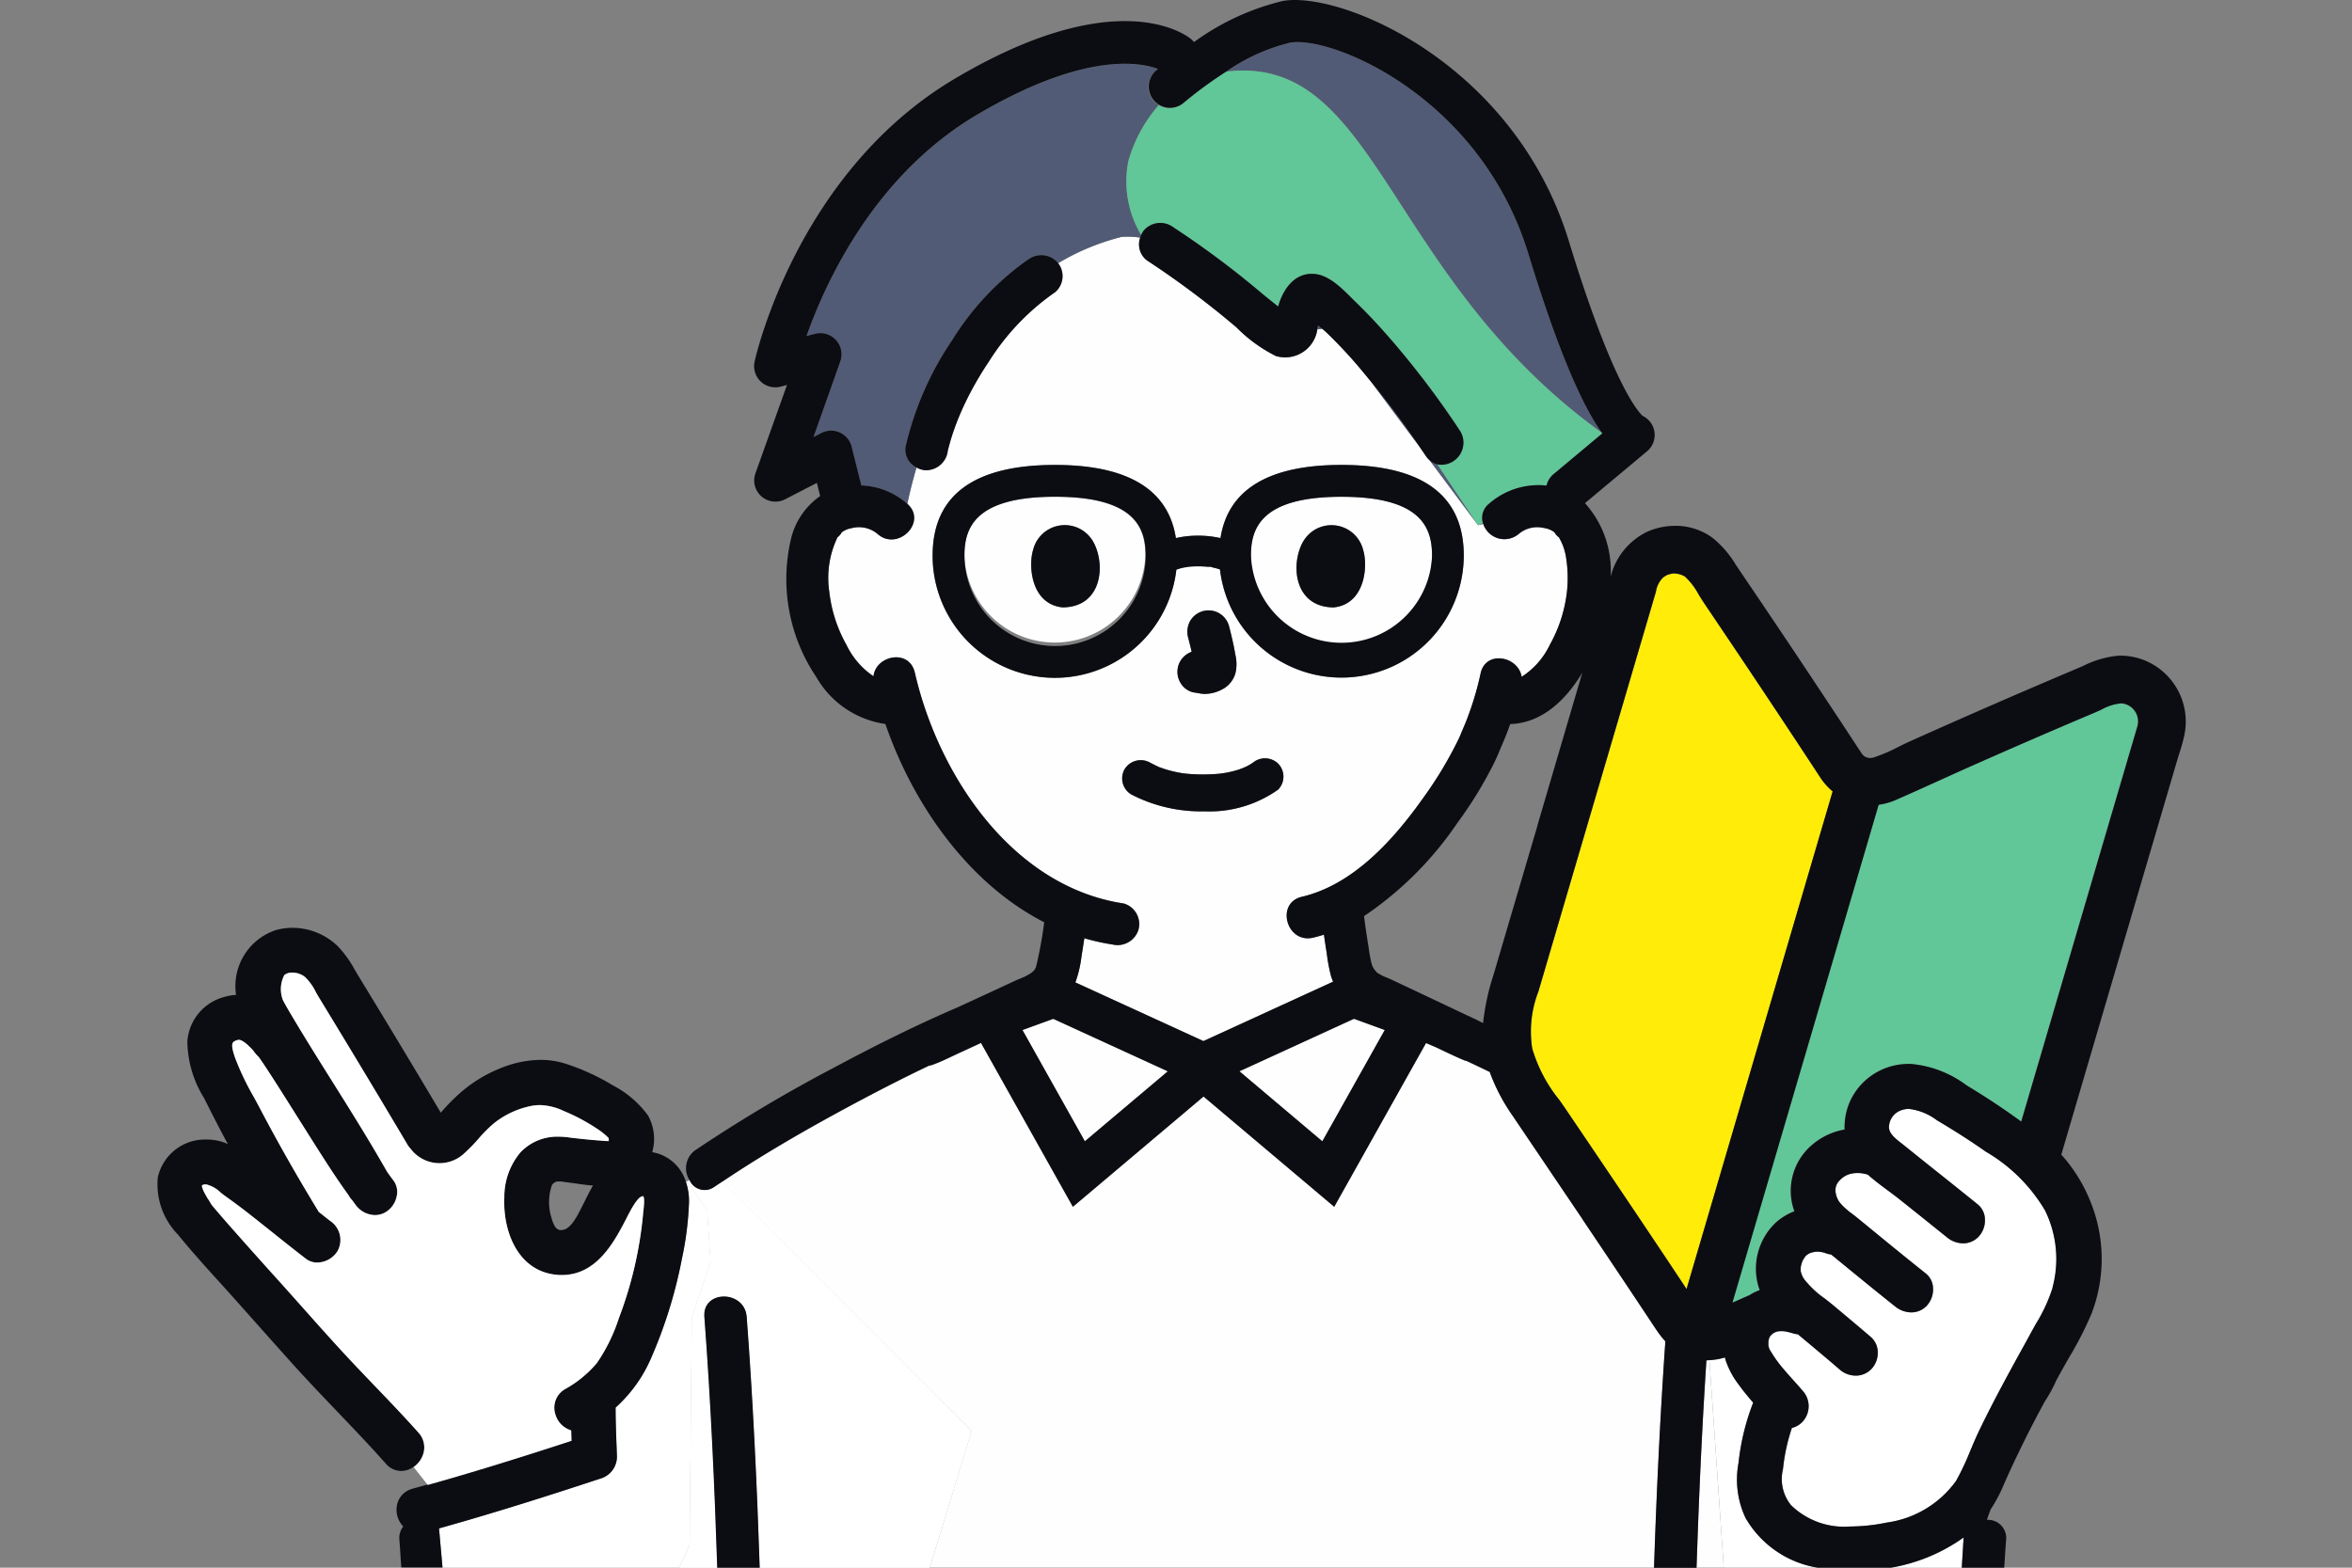 <?xml version="1.0" encoding="UTF-8"?>
<svg xmlns="http://www.w3.org/2000/svg" xmlns:xlink="http://www.w3.org/1999/xlink" width="135" height="90" viewBox="0 0 135 90">
  <rect x="0" y="0" width="135" height="90" fill="#808080" stroke="none"/>
  <defs>
    <clipPath id="clip-path">
      <rect id="長方形_3419" data-name="長方形 3419" width="116.449" height="90" fill="none"></rect>
    </clipPath>
    <clipPath id="clip-path-3">
      <rect id="長方形_3410" data-name="長方形 3410" width="42.424" height="46.184" fill="none"></rect>
    </clipPath>
    <clipPath id="clip-path-4">
      <rect id="長方形_3411" data-name="長方形 3411" width="8.342" height="7.032" fill="none"></rect>
    </clipPath>
    <clipPath id="clip-path-5">
      <rect id="長方形_3412" data-name="長方形 3412" width="10.392" height="8.567" fill="none"></rect>
    </clipPath>
    <clipPath id="clip-path-6">
      <rect id="長方形_3413" data-name="長方形 3413" width="10.393" height="8.567" fill="none"></rect>
    </clipPath>
    <clipPath id="clip-path-7">
      <rect id="長方形_3414" data-name="長方形 3414" width="8.343" height="7.032" fill="none"></rect>
    </clipPath>
    <clipPath id="clip-path-8">
      <rect id="長方形_3415" data-name="長方形 3415" width="1.564" height="11.921" fill="none"></rect>
    </clipPath>
    <clipPath id="clip-path-9">
      <rect id="長方形_3416" data-name="長方形 3416" width="54.134" height="30.126" fill="none"></rect>
    </clipPath>
    <clipPath id="clip-path-10">
      <rect id="長方形_3417" data-name="長方形 3417" width="16.772" height="22.251" fill="none"></rect>
    </clipPath>
  </defs>
  <g id="グループ_6771" data-name="グループ 6771" transform="translate(-440 -2513)">
    <rect id="長方形_3396" data-name="長方形 3396" width="135" height="90" transform="translate(440 2513)" fill="#fff" opacity="0"></rect>
    <g id="グループ_6830" data-name="グループ 6830" transform="translate(449 2513)">
      <g id="グループ_6829" data-name="グループ 6829" clip-path="url(#clip-path)">
        <g id="グループ_6828" data-name="グループ 6828">
          <g id="グループ_6827" data-name="グループ 6827" clip-path="url(#clip-path)">
            <path id="パス_11234" data-name="パス 11234" d="M56.515,182.528a26.962,26.962,0,0,1-1.82,5.839,8.142,8.142,0,0,1-1.323,2.061,8.6,8.6,0,0,1-.67.68c0,.762.03,1.535.058,2.285l.019.53a1.311,1.311,0,0,1-.931,1.255c-2.565.846-5.886,1.917-9.281,2.866l.2,2.255H56.358l.6-1.309.127-13.021,1.078-3.234-.191-2.916-1.119-1.691.1-.079,0,0-.215.1a3.43,3.43,0,0,1,.179,1.185,18.451,18.451,0,0,1-.4,3.2" transform="translate(-26.371 -110.3)" fill="#fff"></path>
            <g id="グループ_6805" data-name="グループ 6805" transform="translate(38.561 13.585)" opacity="0.99">
              <g id="グループ_6804" data-name="グループ 6804">
                <g id="グループ_6803" data-name="グループ 6803" clip-path="url(#clip-path-3)">
                  <path id="パス_11235" data-name="パス 11235" d="M119.124,75.486a1.256,1.256,0,0,1-1.5.85,12.356,12.356,0,0,1-1.606-.357c-.057.374-.116.747-.174,1.121a6.533,6.533,0,0,1-.341,1.415l7.358,3.373,7.44-3.41c-.043-.106-.085-.212-.118-.32a9.966,9.966,0,0,1-.249-1.339c-.057-.346-.109-.693-.159-1.04-.2.064-.412.122-.622.172-1.525.358-2.17-1.988-.646-2.346,2.989-.7,5.315-3.333,7.015-5.742a22.652,22.652,0,0,0,1.952-3.25c.039-.08.075-.162.113-.243l.007-.014.016-.04c.139-.345.239-.552.357-.861a17.7,17.7,0,0,0,.8-2.665c.285-1.369,2.176-1,2.357.185a4.443,4.443,0,0,0,1.616-1.835,8.084,8.084,0,0,0,.986-3.068,7.313,7.313,0,0,0-.048-1.913,3.226,3.226,0,0,0-.479-1.294c.188.3-.311-.273-.145-.15a1.314,1.314,0,0,0-.671-.287,1.639,1.639,0,0,0-1.418.338h0a1.277,1.277,0,0,1-2.046-.572l-.3.074-2.777-3.724a1.254,1.254,0,0,1-.214-.246h0c-.108-.163-.221-.323-.33-.485l-2.829-3.794c-.2-.244-.4-.49-.6-.729a27.254,27.254,0,0,0-1.947-2.084c-.076-.072-.159-.142-.245-.212l-.278.032a1.866,1.866,0,0,1-2.372,1.535,8.511,8.511,0,0,1-2.267-1.645,51.944,51.944,0,0,0-5.142-3.848,1.151,1.151,0,0,1-.387-1.306,4.639,4.639,0,0,0-1.068-.046,13.513,13.513,0,0,0-3.639,1.507,1.216,1.216,0,0,1-.17,1.66h0a13.709,13.709,0,0,0-3.816,4,18.884,18.884,0,0,0-1.429,2.522c-.209.452-.4.913-.564,1.383-.075.213-.145.429-.209.646-.037.127-.07.255-.105.381-.015.055-.022.079-.025.089s-.006.034-.02.1a1.255,1.255,0,0,1-1.32,1.1,1.185,1.185,0,0,1-.475-.158c-.248.844-.419,1.565-.529,2.089l0,0h0c1.172,1.045-.556,2.76-1.721,1.72a1.656,1.656,0,0,0-1.5-.32,1.253,1.253,0,0,0-.591.269c.145-.107-.21.306-.186.226a5.371,5.371,0,0,0-.486,3.13,8.056,8.056,0,0,0,.986,3.068,4.549,4.549,0,0,0,1.554,1.806c.13-1.2,2.055-1.591,2.368-.218,1.345,5.9,5.6,12.3,11.987,13.262a1.225,1.225,0,0,1,.85,1.5M107.31,54.01c0-3.448,2.362-5.2,7.021-5.2,4.185,0,6.511,1.416,6.941,4.2a5.531,5.531,0,0,1,1.231-.14,5.839,5.839,0,0,1,1.33.139c.431-2.786,2.756-4.2,6.942-4.2,4.66,0,7.021,1.748,7.021,5.2a7.02,7.02,0,0,1-13.993.8c-.032-.011-.064-.022-.1-.032q-.134-.04-.27-.07c-.057-.013-.23-.076-.283-.053l.076.01-.1-.011c-.057-.006-.115-.011-.172-.014-.125-.008-.251-.013-.377-.014-.141,0-.281,0-.421.012-.058,0-.116.009-.174.014l-.01,0c-.043.016-.07.018-.066.014-.079.017-.166.025-.237.041-.092.022-.183.046-.274.075-.033.011-.067.024-.1.037v0l.006,0-.006,0a7.019,7.019,0,0,1-13.991-.815M121.973,58.7v0a1.28,1.28,0,0,1,.123-.937,1.232,1.232,0,0,1,.727-.559,1.217,1.217,0,0,1,1.5.85c.145.55.274,1.105.369,1.666a2.311,2.311,0,0,1,.009,1.017,1.5,1.5,0,0,1-.809.978,2.122,2.122,0,0,1-.988.24c-.22-.01-.43-.064-.645-.093a1.163,1.163,0,0,1-.727-.559,1.216,1.216,0,0,1,.436-1.664.933.933,0,0,1,.215-.1c-.064-.28-.134-.559-.207-.835m-3.642,7.572a1.085,1.085,0,0,1,1.452-.381q.236.125.477.239a.274.274,0,0,1,.033.018l.067.022c.129.044.258.092.39.131a6.974,6.974,0,0,0,.886.2l.2.027q.147.014.293.024c.213.014.426.022.64.023.238,0,.477,0,.715-.02.1-.006.2-.015.3-.024l.143-.017a6.214,6.214,0,0,0,.966-.222c.09-.029.178-.063.267-.1-.087.03.137-.061.2-.092.089-.046.176-.1.26-.151s.338-.248.018,0a1.089,1.089,0,0,1,1.5,0,1.067,1.067,0,0,1,0,1.5,6.82,6.82,0,0,1-4.227,1.244,8.71,8.71,0,0,1-4.2-.971h0a1.073,1.073,0,0,1-.381-1.452" transform="translate(-101.342 -35.703)" fill="#fff"></path>
                </g>
              </g>
            </g>
            <g id="グループ_6808" data-name="グループ 6808" transform="translate(62.14 58.49)" opacity="0.99">
              <g id="グループ_6807" data-name="グループ 6807">
                <g id="グループ_6806" data-name="グループ 6806" clip-path="url(#clip-path-4)">
                  <path id="パス_11236" data-name="パス 11236" d="M163.311,156.732l4.761,4.019,3.582-6.389-1.768-.644Z" transform="translate(-163.311 -153.718)" fill="#fff"></path>
                </g>
              </g>
            </g>
            <g id="グループ_6811" data-name="グループ 6811" transform="translate(46.353 28.521)" opacity="0.99">
              <g id="グループ_6810" data-name="グループ 6810">
                <g id="グループ_6809" data-name="グループ 6809" clip-path="url(#clip-path-5)">
                  <path id="パス_11237" data-name="パス 11237" d="M127.018,74.956c-4.606,0-5.2,1.8-5.2,3.372a5.2,5.2,0,0,0,10.392,0c0-1.57-.591-3.372-5.2-3.372m.44,6.35c-1.789-.185-1.979-2.358-1.688-3.3h0a1.873,1.873,0,0,1,3.383-.575c.8,1.235.67,3.862-1.695,3.877" transform="translate(-121.822 -74.956)" fill="#fff"></path>
                </g>
              </g>
            </g>
            <g id="グループ_6814" data-name="グループ 6814" transform="translate(62.797 28.521)" opacity="0.99">
              <g id="グループ_6813" data-name="グループ 6813">
                <g id="グループ_6812" data-name="グループ 6812" clip-path="url(#clip-path-6)">
                  <path id="パス_11238" data-name="パス 11238" d="M170.235,83.525a5.2,5.2,0,0,0,5.2-5.2c0-1.57-.591-3.371-5.2-3.371s-5.2,1.8-5.2,3.371a5.2,5.2,0,0,0,5.2,5.2M168.1,77.431a1.873,1.873,0,0,1,3.383.574h0c.291.945.1,3.118-1.688,3.3-2.366-.014-2.492-2.641-1.7-3.877" transform="translate(-165.039 -74.957)" fill="#fff"></path>
                </g>
              </g>
            </g>
            <g id="グループ_6817" data-name="グループ 6817" transform="translate(49.684 58.49)" opacity="0.99">
              <g id="グループ_6816" data-name="グループ 6816">
                <g id="グループ_6815" data-name="グループ 6815" clip-path="url(#clip-path-7)">
                  <path id="パス_11239" data-name="パス 11239" d="M138.919,156.732l-6.575-3.014-1.768.644,3.582,6.389Z" transform="translate(-130.576 -153.718)" fill="#fff"></path>
                </g>
              </g>
            </g>
            <g id="グループ_6820" data-name="グループ 6820" transform="translate(88.377 78.079)" opacity="0.99">
              <g id="グループ_6819" data-name="グループ 6819">
                <g id="グループ_6818" data-name="グループ 6818" clip-path="url(#clip-path-8)">
                  <path id="パス_11240" data-name="パス 11240" d="M233.019,205.2c-.056,0-.112.014-.168.014h-.018c-.26,3.966-.436,7.936-.567,11.908h1.563l-.82-11.846Z" transform="translate(-232.266 -205.202)" fill="#fff"></path>
                </g>
              </g>
            </g>
            <g id="グループ_6823" data-name="グループ 6823" transform="translate(32.452 59.874)" opacity="0.99">
              <g id="グループ_6822" data-name="グループ 6822">
                <g id="グループ_6821" data-name="グループ 6821" clip-path="url(#clip-path-9)">
                  <path id="パス_11241" data-name="パス 11241" d="M138.906,173.823c-1.507-2.281-3.032-4.552-4.193-6.276l-.045-.067v-.006l-4.018-5.944a10.757,10.757,0,0,1-1.306-2.5q-.668-.326-1.341-.639a.78.78,0,0,1-.121-.031c-.554-.232-1.094-.5-1.637-.754q-.28-.12-.56-.237l-5.268,9.4-7.5-6.33-7.5,6.33-5.274-9.408c-.4.187-.807.374-1.213.56-.526.241-1.056.516-1.6.708h0a.966.966,0,0,1-.164.035c-1.522.725-3.027,1.5-4.517,2.3-2.5,1.345-4.98,2.769-7.362,4.367L99.6,179.631l-2.4,7.851h41.582c.143-4.335.347-8.668.65-13a5.241,5.241,0,0,1-.516-.664" transform="translate(-85.288 -157.357)" fill="#fff"></path>
                </g>
              </g>
            </g>
            <path id="パス_11242" data-name="パス 11242" d="M81.275,178.146c-.15.1-.3.195-.451.3a.945.945,0,0,1-1.422-.389l-.1.079,1.119,1.691.191,2.917-1.078,3.234L79.411,199l-.6,1.309h2.182c-.158-4.806-.379-9.609-.739-14.4h0c-.118-1.565,2.316-1.552,2.433,0,.36,4.8.588,9.6.746,14.4h9.746l2.405-7.851Z" transform="translate(-48.823 -110.305)" fill="#fff"></path>
            <g id="グループ_6826" data-name="グループ 6826" transform="translate(29.987 67.749)" opacity="0.99">
              <g id="グループ_6825" data-name="グループ 6825">
                <g id="グループ_6824" data-name="グループ 6824" clip-path="url(#clip-path-10)">
                  <path id="パス_11243" data-name="パス 11243" d="M81.275,178.146c-.15.1-.3.195-.451.3a.945.945,0,0,1-1.422-.389l-.1.079,1.119,1.691.191,2.917-1.078,3.234L79.411,199l-.6,1.309h2.182c-.158-4.806-.379-9.609-.739-14.4h0c-.118-1.565,2.316-1.552,2.433,0,.36,4.8.588,9.6.746,14.4h9.746l2.405-7.851Z" transform="translate(-78.81 -178.054)" fill="#fff"></path>
                </g>
              </g>
            </g>
            <path id="パス_11244" data-name="パス 11244" d="M182.886,28.784c-1.248-1.743-2.659-5.176-4.213-10.268C175.928,9.528,167.432,5.983,165,6.389a10.973,10.973,0,0,0-3.671,1.662C170,7,170.417,19.811,182.886,28.784" transform="translate(-99.943 -3.939)" fill="#525b75"></path>
            <path id="パス_11245" data-name="パス 11245" d="M185.967,61.354q-1.325-1.961-2.829-3.794Z" transform="translate(-113.454 -35.658)" fill="#525b75"></path>
            <path id="パス_11246" data-name="パス 11246" d="M175.073,49.263c0,.023-.01.045-.014.067l.279-.032c-.078-.064-.159-.127-.239-.19-.009.052-.018.109-.025.155" transform="translate(-108.449 -30.422)" fill="#525b75"></path>
            <path id="パス_11247" data-name="パス 11247" d="M199.609,78.972c-.005-.015-.012-.029-.016-.044l-.287.117Z" transform="translate(-123.47 -48.896)" fill="#525b75"></path>
            <path id="パス_11248" data-name="パス 11248" d="M192.007,69.451l2.777,3.724-2.327-3.485a1,1,0,0,1-.45-.238" transform="translate(-118.949 -43.025)" fill="#525b75"></path>
            <path id="パス_11249" data-name="パス 11249" d="M103.695,31.635a18.139,18.139,0,0,1,2.693-6.167,15.8,15.8,0,0,1,4.315-4.589,1.256,1.256,0,0,1,1.716.132c.014.017.025.038.038.056A13.518,13.518,0,0,1,116.1,19.56a4.618,4.618,0,0,1,1.068.045,1.342,1.342,0,0,1,.058-.15,5.983,5.983,0,0,1-.739-4.238A8.312,8.312,0,0,1,118.228,12a1.2,1.2,0,0,1-.172-1.962l.136-.114c-1.014-.38-4.227-1.012-10.4,2.635-5.868,3.467-8.67,9.56-9.777,12.7l.485-.127a1.217,1.217,0,0,1,1.454,1.586l-1.547,4.336.452-.233a1.217,1.217,0,0,1,1.739.786l.556,2.225a4.2,4.2,0,0,1,2.642,1.06c.109-.524.28-1.245.529-2.089a1.143,1.143,0,0,1-.629-1.162" transform="translate(-60.72 -5.962)" fill="#525b75"></path>
            <path id="パス_11250" data-name="パス 11250" d="M147.037,20.089a1.1,1.1,0,0,1,.148-.256,1.249,1.249,0,0,1,1.711-.181,52,52,0,0,1,5.141,3.848l.862.694c.281-1,.965-2,2.139-1.867.9.1,1.7,1.011,2.315,1.61.781.757,1.52,1.562,2.226,2.389a50.719,50.719,0,0,1,3.763,5.008,1.271,1.271,0,0,1-1.3,1.926l2.327,3.485.287-.117A1.027,1.027,0,0,1,167,35.522a4.316,4.316,0,0,1,3.308-1.048,1.2,1.2,0,0,1,.4-.654l2.8-2.34-.027-.04c-12.469-8.973-12.888-21.788-21.558-20.733a23.84,23.84,0,0,0-2.463,1.807,1.215,1.215,0,0,1-1.415.117A8.306,8.306,0,0,0,146.3,15.85a5.984,5.984,0,0,0,.739,4.238" transform="translate(-90.537 -6.595)" fill="#61c698"></path>
            <path id="パス_11251" data-name="パス 11251" d="M154.008,95.3a1.229,1.229,0,0,0,.123.938,1.163,1.163,0,0,0,.727.559c.216.029.425.083.646.093a2.12,2.12,0,0,0,.988-.24,1.5,1.5,0,0,0,.809-.978,2.311,2.311,0,0,0-.009-1.017c-.095-.561-.224-1.116-.368-1.666a1.218,1.218,0,0,0-1.5-.85,1.234,1.234,0,0,0-.727.559,1.281,1.281,0,0,0-.123.938h0c.072.277.143.556.207.836a.928.928,0,0,0-.216.1,1.237,1.237,0,0,0-.559.727" transform="translate(-95.383 -57.052)" fill="#0c0d12"></path>
            <path id="パス_11252" data-name="パス 11252" d="M132.018,80.656h0c-.291.945-.1,3.118,1.688,3.3,2.366-.014,2.491-2.641,1.695-3.876a1.872,1.872,0,0,0-3.383.574" transform="translate(-81.717 -49.087)" fill="#0c0d12"></path>
            <path id="パス_11253" data-name="パス 11253" d="M174.063,83.958c1.79-.185,1.979-2.358,1.688-3.3h0a1.873,1.873,0,0,0-3.383-.575c-.8,1.235-.67,3.862,1.7,3.877" transform="translate(-106.509 -49.087)" fill="#0c0d12"></path>
            <path id="パス_11254" data-name="パス 11254" d="M119.919,38.756a15.815,15.815,0,0,0-4.315,4.59,18.141,18.141,0,0,0-2.693,6.167,1.142,1.142,0,0,0,.629,1.162,1.184,1.184,0,0,0,.474.159,1.256,1.256,0,0,0,1.321-1.1c.014-.069.019-.094.02-.1s.01-.034.025-.089c.035-.127.068-.255.105-.382.063-.217.133-.433.208-.646.164-.47.355-.931.564-1.383a18.884,18.884,0,0,1,1.429-2.522,13.715,13.715,0,0,1,3.816-4h0a1.216,1.216,0,0,0,.17-1.66c-.013-.018-.024-.039-.038-.056a1.255,1.255,0,0,0-1.716-.132" transform="translate(-69.938 -23.839)" fill="#0c0d12"></path>
            <path id="パス_11255" data-name="パス 11255" d="M166.606,45.584a50.718,50.718,0,0,0-3.763-5.008c-.706-.827-1.445-1.632-2.226-2.389-.618-.6-1.415-1.508-2.314-1.609-1.174-.133-1.858.862-2.139,1.866q-.432-.346-.862-.694a52.1,52.1,0,0,0-5.141-3.848,1.249,1.249,0,0,0-1.711.181,1.1,1.1,0,0,0-.147.255,1.273,1.273,0,0,0-.058.15,1.151,1.151,0,0,0,.387,1.306,52.043,52.043,0,0,1,5.141,3.848,8.515,8.515,0,0,0,2.267,1.645,1.866,1.866,0,0,0,2.372-1.535c0-.022.011-.044.014-.067.007-.046.016-.1.025-.155.081.064.161.127.239.19s.169.14.245.212a27.323,27.323,0,0,1,1.947,2.084c.2.24.4.486.6.729q1.5,1.829,2.829,3.794c.11.162.223.322.331.485h0a1.267,1.267,0,0,0,.214.246,1,1,0,0,0,.45.238,1.271,1.271,0,0,0,1.3-1.926" transform="translate(-91.802 -20.846)" fill="#0c0d12"></path>
            <path id="パス_11256" data-name="パス 11256" d="M16.2,174.467c3.394-.949,6.715-2.02,9.281-2.866a1.309,1.309,0,0,0,.931-1.255l-.019-.53c-.028-.75-.057-1.523-.058-2.285a8.54,8.54,0,0,0,.67-.68,8.14,8.14,0,0,0,1.323-2.061,26.941,26.941,0,0,0,1.82-5.839,18.376,18.376,0,0,0,.4-3.2,3.424,3.424,0,0,0-.179-1.185A2.467,2.467,0,0,0,28.918,153a2.566,2.566,0,0,0-.482-.132,2.761,2.761,0,0,0-.238-2.1,5.775,5.775,0,0,0-2-1.724,12.812,12.812,0,0,0-2.765-1.264,4.678,4.678,0,0,0-1.4-.211,6.167,6.167,0,0,0-2.008.365,8.037,8.037,0,0,0-2.741,1.647A11.783,11.783,0,0,0,16.3,150.6c-1.121-1.89-2.317-3.883-3.648-6.077q-.538-.886-1.078-1.772c-.067-.109-.133-.221-.2-.333a6.305,6.305,0,0,0-.99-1.378A3.75,3.75,0,0,0,7.8,139.987a3.616,3.616,0,0,0-.961.13,3.385,3.385,0,0,0-2.29,3.721,2.945,2.945,0,0,0-.658.115,2.844,2.844,0,0,0-2.138,2.565,6.3,6.3,0,0,0,.962,3.247l.158.314c.377.754.78,1.532,1.205,2.325a2.742,2.742,0,0,0-.5-.178,3.077,3.077,0,0,0-.714-.084,2.778,2.778,0,0,0-2.807,2.178,4.133,4.133,0,0,0,1.166,3.288c.739.912,1.538,1.8,2.312,2.651q.37.408.736.816.734.82,1.463,1.643,1.042,1.171,2.088,2.337c.823.912,1.684,1.813,2.517,2.685.932.976,1.9,1.986,2.806,3.009a1.158,1.158,0,0,0,.883.419,1.185,1.185,0,0,0,.391-.068,1.311,1.311,0,0,0,.311-.161,1.438,1.438,0,0,0,.571-.808,1.257,1.257,0,0,0-.3-1.18c-.812-.913-1.669-1.807-2.5-2.672-.55-.573-1.1-1.147-1.64-1.729-.875-.943-1.744-1.921-2.585-2.867q-.548-.616-1.1-1.232l-.6-.664c-.9-1-1.793-2-2.677-3.009q-.26-.3-.516-.6s-.163-.192-.228-.271c-.025-.032-.064-.1-.08-.123l-.125-.21H2.948c-.27-.442-.388-.717-.355-.814a.452.452,0,0,1,.224-.05,1.758,1.758,0,0,1,.838.467c.094.075.185.146.27.207.5.354.973.71,1.418,1.059s.884.7,1.324,1.052c.626.5,1.252,1,1.888,1.489a1.057,1.057,0,0,0,.651.214,1.4,1.4,0,0,0,1.159-.651,1.316,1.316,0,0,0-.424-1.744c-.162-.124-.322-.252-.482-.379l-.165-.131c-1.2-1.968-2.337-3.962-3.369-5.927-.118-.225-.241-.451-.365-.678a15.405,15.405,0,0,1-1.072-2.249c-.272-.784-.167-.895.025-.975a.551.551,0,0,1,.192-.053.437.437,0,0,1,.2.068,1.577,1.577,0,0,1,.326.246c.089.083.176.169.258.256.016.018.04.051.069.088a1.978,1.978,0,0,0,.284.323l.113.161c.144.207.283.419.421.63.532.815,1.05,1.639,1.568,2.463.261.415.986,1.561.986,1.561.654,1.033,1.331,2.1,2.061,3.111l.025.043a1.327,1.327,0,0,0,.2.266l.062.086c.039.054.078.109.119.162a1.422,1.422,0,0,0,1.116.6,1.232,1.232,0,0,0,.628-.175,1.387,1.387,0,0,0,.626-.912,1.1,1.1,0,0,0-.188-.9c-.091-.119-.179-.242-.268-.363l-.091-.126c-1-1.762-2.089-3.5-3.145-5.185-.75-1.2-1.526-2.433-2.26-3.664-.143-.24-.285-.48-.422-.724l-.065-.117c-.027-.05-.054-.1-.083-.149-.007-.022-.043-.121-.048-.135a1.745,1.745,0,0,1,.118-1.329.689.689,0,0,1,.462-.143,1.176,1.176,0,0,1,.718.246,3.007,3.007,0,0,1,.623.863c.063.112.126.223.189.327q.518.848,1.033,1.7c1.458,2.4,2.778,4.605,4.036,6.729a1.365,1.365,0,0,0,.183.242,2.073,2.073,0,0,0,3.087.267,9.73,9.73,0,0,0,.82-.841,7.5,7.5,0,0,1,.918-.913,5.007,5.007,0,0,1,2-.943,2.7,2.7,0,0,1,.6-.072,3.353,3.353,0,0,1,1.358.334,11.181,11.181,0,0,1,1.946,1.038,3.949,3.949,0,0,1,.642.519,1.251,1.251,0,0,0,.011.125c0,.02-.008.036-.012.049h-.029c-.1,0-.211-.01-.311-.019l-.14-.011c-.347-.024-.694-.057-1.041-.093-.166-.017-.333-.036-.5-.055l-.162-.019-.113-.016a4.041,4.041,0,0,0-.558-.04,2.907,2.907,0,0,0-2.208.9,3.965,3.965,0,0,0-.925,2.571c-.094,2,.8,4.243,2.98,4.457q.165.016.322.016c2.038,0,3.039-1.952,3.772-3.379.153-.3.559-1.089.837-1.138a.369.369,0,0,0,.063-.014c.09.109.032.637.013.81-.008.075-.016.144-.021.2a22.672,22.672,0,0,1-1.392,5.995,9.921,9.921,0,0,1-1.263,2.574,6.458,6.458,0,0,1-1.822,1.494,1.228,1.228,0,0,0-.567,1.425,1.352,1.352,0,0,0,.9.945q.008.3.018.591c-2.306.754-5.23,1.687-8.256,2.534-.282.079-.563.158-.846.235a.473.473,0,0,0-.071.026,1.2,1.2,0,0,0-.817.886,1.4,1.4,0,0,0,.353,1.259,1.052,1.052,0,0,0-.22.769h0c.04.527.071,1.054.107,1.581H16.4ZM24.6,155.609l-.232.458c-.252.5-.6,1.186-1.058,1.263a.683.683,0,0,1-.111.01c-.185,0-.38-.088-.552-.724a2.984,2.984,0,0,1,.036-1.866.536.536,0,0,1,.237-.185.46.46,0,0,1,.138-.016c.036,0,.073,0,.126,0,.076.008.151.019.226.03l.172.023c.133.017.27.036.412.056.327.046.681.1,1.042.125-.157.272-.3.549-.435.822" transform="translate(0 -86.722)" fill="#0c0d12"></path>
            <path id="パス_11257" data-name="パス 11257" d="M82.591,196.772h0c.36,4.8.581,9.6.739,14.405h2.439c-.158-4.806-.386-9.609-.746-14.4-.117-1.552-2.551-1.565-2.433,0" transform="translate(-51.163 -121.177)" fill="#0c0d12"></path>
            <path id="パス_11258" data-name="パス 11258" d="M131.017,76.172l.006,0-.006,0v0c.033-.013.066-.025.1-.037.09-.029.181-.053.274-.075.071-.016.158-.024.237-.041,0,0,.024,0,.066-.014l.01,0c.058-.006.116-.011.174-.014.14-.009.28-.013.421-.012.126,0,.251.005.377.014.057,0,.115.008.172.014l.1.011L132.87,76c.053-.024.226.04.283.053q.136.03.27.07l.1.032a7.02,7.02,0,0,0,13.993-.8c0-3.448-2.362-5.2-7.021-5.2-4.185,0-6.511,1.416-6.942,4.2a5.838,5.838,0,0,0-1.33-.139,5.532,5.532,0,0,0-1.231.14c-.431-2.787-2.756-4.2-6.941-4.2-4.66,0-7.021,1.748-7.021,5.2a7.019,7.019,0,0,0,13.991.815m9.474-4.187c4.606,0,5.2,1.8,5.2,3.372a5.2,5.2,0,0,1-10.393,0c0-1.57.59-3.372,5.2-3.372m-16.444,8.568a5.2,5.2,0,0,1-5.2-5.2c0-1.57.591-3.372,5.2-3.372s5.2,1.8,5.2,3.372a5.2,5.2,0,0,1-5.2,5.2" transform="translate(-72.498 -43.464)" fill="#0c0d12"></path>
            <path id="パス_11259" data-name="パス 11259" d="M146.148,116.484h0a8.705,8.705,0,0,0,4.2.97,6.818,6.818,0,0,0,4.227-1.244,1.067,1.067,0,0,0,0-1.5,1.089,1.089,0,0,0-1.5,0c.32-.25.065-.054-.018,0s-.171.1-.26.151c-.059.031-.283.122-.2.092-.089.033-.177.068-.267.1a6.216,6.216,0,0,1-.966.222l-.143.017c-.1.01-.2.018-.3.024-.238.015-.476.021-.715.02-.214,0-.427-.008-.64-.023q-.147-.01-.293-.024l-.2-.026a6.976,6.976,0,0,1-.886-.2c-.132-.039-.26-.087-.39-.131l-.067-.022a.274.274,0,0,0-.033-.018q-.241-.114-.477-.239a1.085,1.085,0,0,0-1.452.381,1.073,1.073,0,0,0,.381,1.452" transform="translate(-90.217 -70.876)" fill="#0c0d12"></path>
            <path id="パス_11260" data-name="パス 11260" d="M27.984,173.034a1.352,1.352,0,0,1-.9-.945,1.227,1.227,0,0,1,.567-1.425,6.464,6.464,0,0,0,1.822-1.494,9.908,9.908,0,0,0,1.262-2.574,22.676,22.676,0,0,0,1.392-6c0-.06.013-.13.021-.2.019-.174.078-.7-.013-.81a.3.3,0,0,1-.062.014c-.278.049-.684.84-.837,1.138-.733,1.428-1.734,3.379-3.772,3.379-.105,0-.212,0-.322-.016-2.182-.214-3.074-2.46-2.98-4.456a3.962,3.962,0,0,1,.925-2.571,2.906,2.906,0,0,1,2.208-.9,4.039,4.039,0,0,1,.558.04l.113.016.162.019c.166.019.333.038.5.055.347.037.694.07,1.041.093l.14.011c.1.009.213.019.31.019h.029c0-.014.008-.03.012-.049a1.154,1.154,0,0,1-.011-.125,3.955,3.955,0,0,0-.641-.519,11.206,11.206,0,0,0-1.946-1.038,3.353,3.353,0,0,0-1.359-.334,2.7,2.7,0,0,0-.6.071,5.011,5.011,0,0,0-2,.944,7.469,7.469,0,0,0-.918.912,9.681,9.681,0,0,1-.82.841,2.072,2.072,0,0,1-3.086-.268,1.3,1.3,0,0,1-.183-.242c-1.258-2.124-2.578-4.325-4.036-6.729q-.515-.849-1.033-1.7c-.064-.1-.126-.215-.189-.327a2.993,2.993,0,0,0-.623-.863,1.177,1.177,0,0,0-.718-.246.691.691,0,0,0-.462.143,1.746,1.746,0,0,0-.118,1.329c0,.014.041.112.048.134.029.049.056.1.083.149l.065.117c.138.245.28.485.422.724.734,1.231,1.509,2.468,2.26,3.664,1.056,1.683,2.148,3.423,3.145,5.185l.091.126c.088.121.177.243.268.363a1.1,1.1,0,0,1,.188.9,1.389,1.389,0,0,1-.626.913,1.237,1.237,0,0,1-.629.175,1.423,1.423,0,0,1-1.116-.6c-.041-.053-.08-.108-.119-.162l-.062-.086a1.323,1.323,0,0,1-.2-.266l-.025-.043c-.73-1.011-1.407-2.078-2.061-3.111,0,0-.724-1.146-.986-1.562-.518-.824-1.036-1.648-1.568-2.463-.138-.211-.277-.423-.42-.63l-.113-.16a1.978,1.978,0,0,1-.284-.323c-.029-.037-.053-.07-.069-.088-.082-.087-.169-.174-.258-.256a1.571,1.571,0,0,0-.325-.246.441.441,0,0,0-.2-.068.541.541,0,0,0-.192.053c-.192.08-.3.191-.026.975a15.446,15.446,0,0,0,1.073,2.249c.124.227.247.453.365.678,1.032,1.965,2.165,3.959,3.369,5.927l.165.131c.16.127.32.255.481.379a1.316,1.316,0,0,1,.425,1.744,1.4,1.4,0,0,1-1.159.651,1.053,1.053,0,0,1-.651-.214c-.636-.489-1.262-.989-1.888-1.489-.44-.352-.88-.7-1.325-1.051s-.922-.705-1.418-1.06c-.085-.061-.175-.132-.27-.207a1.76,1.76,0,0,0-.838-.467.45.45,0,0,0-.224.05c-.033.1.085.372.355.814h.01l.125.21c.016.026.055.091.08.123.065.079.228.271.228.271q.255.3.516.6c.884,1.01,1.78,2.009,2.676,3.009l.6.664q.55.614,1.1,1.232c.841.947,1.711,1.925,2.585,2.867.54.582,1.091,1.156,1.64,1.729.83.865,1.687,1.759,2.5,2.672a1.257,1.257,0,0,1,.3,1.18,1.441,1.441,0,0,1-.571.808l.807,1.026c3.025-.848,5.95-1.78,8.256-2.534q-.01-.3-.018-.591" transform="translate(-4.213 -90.916)" fill="#fff"></path>
            <path id="パス_11261" data-name="パス 11261" d="M261.563,233.705h4.078l.1-1.735a10.076,10.076,0,0,1-4.177,1.735" transform="translate(-162.039 -143.706)" fill="#fff"></path>
            <path id="パス_11262" data-name="パス 11262" d="M236.288,214a5.183,5.183,0,0,1-.4-3.156,13.479,13.479,0,0,1,.826-3.419l.016-.039c-.309-.357-.575-.679-.823-1.024a4.782,4.782,0,0,1-.755-1.4c-.017-.056-.032-.113-.046-.172a3.446,3.446,0,0,1-.876.153l-.01.075.82,11.846h5.388A5.856,5.856,0,0,1,236.288,214" transform="translate(-145.099 -126.873)" fill="#fff"></path>
            <path id="パス_11263" data-name="パス 11263" d="M255.6,169.771c-.8-.564-1.674-1.127-2.59-1.673l-.237-.143a3.279,3.279,0,0,0-1.592-.644,1.342,1.342,0,0,0-.464.083,1.046,1.046,0,0,0-.682.9c-.032.383.261.64.748,1.019.064.05.128.1.189.15q.934.752,1.872,1.5,1.149.917,2.295,1.84a1.127,1.127,0,0,1,.4.834,1.378,1.378,0,0,1-.375,1.022,1.22,1.22,0,0,1-.88.369,1.474,1.474,0,0,1-.92-.343q-1.135-.919-2.279-1.827l-.443-.354c-.213-.17-.439-.338-.669-.508-.387-.287-.787-.583-1.152-.91a2.217,2.217,0,0,0-.342-.078,2,2,0,0,0-.25-.015,1.573,1.573,0,0,0-.278.021,1.257,1.257,0,0,0-.748.4.786.786,0,0,0-.244.531,1.245,1.245,0,0,0,.261.758,3.937,3.937,0,0,0,.709.639c.1.075.193.149.284.223l1.123.92q1.4,1.149,2.819,2.283a1.114,1.114,0,0,1,.406.828,1.382,1.382,0,0,1-.374,1.03,1.219,1.219,0,0,1-.877.368,1.5,1.5,0,0,1-.921-.339c-1.113-.887-2.23-1.8-3.272-2.654-.134-.11-.269-.218-.4-.325l-.01-.008a.944.944,0,0,1-.248-.052,1.608,1.608,0,0,0-.529-.108,1.019,1.019,0,0,0-.256.033.787.787,0,0,0-.462.261c-.019.034-.04.067-.061.1l-.037.057a1.062,1.062,0,0,0-.063.129,1.906,1.906,0,0,0-.071.245l-.009.037c0,.03,0,.06-.005.09,0,0,0,.14,0,.171s.023.081.03.114c.019.049.038.1.052.144.033.065.07.128.108.19a5.468,5.468,0,0,0,1.193,1.123c.158.123.311.243.449.358l.19.159c.67.559,1.339,1.119,2,1.687a1.172,1.172,0,0,1,.4.856,1.35,1.35,0,0,1-.375.993,1.25,1.25,0,0,1-.889.369,1.418,1.418,0,0,1-.919-.35c-.665-.571-1.337-1.133-2.011-1.7l-.39-.325a1.1,1.1,0,0,1-.24-.042,4.385,4.385,0,0,0-.526-.128l-.085-.008c-.043,0-.086,0-.129,0h-.066l-.089.01-.041.008-.1.035a.588.588,0,0,0-.059.021c-.019.011-.123.077-.123.077l0,0c-.04.04-.082.081-.124.119,0,0-.046.084-.062.113l-.009.028c-.011.035-.017.066-.024.1s-.01.048-.016.072l0,.027c0,.056,0,.112,0,.167l0,.053c.013.044.055.2.055.2l.11.177c.059.1.118.193.181.286q.072.107.15.214l.094.127c.249.321.54.645.82.958.186.207.371.413.55.624a1.312,1.312,0,0,1-.011,1.795,1.206,1.206,0,0,1-.6.345,10.79,10.79,0,0,0-.512,2.367,2.377,2.377,0,0,0,.467,2.073,4.372,4.372,0,0,0,3.386,1.219,10.521,10.521,0,0,0,2.1-.225,5.887,5.887,0,0,0,3.982-2.392,15.254,15.254,0,0,0,.826-1.752c.162-.385.33-.783.515-1.165.426-.883.9-1.8,1.479-2.883.412-.767.834-1.529,1.255-2.291l.3-.551.217-.388a9.271,9.271,0,0,0,.953-2.068,6.332,6.332,0,0,0-.428-4.427,9.5,9.5,0,0,0-3.39-3.37" transform="translate(-150.603 -103.649)" fill="#fff"></path>
            <path id="パス_11264" data-name="パス 11264" d="M238.646,140.089c.079-.05.16-.1.244-.14a2.963,2.963,0,0,1,.342-.147c-.034-.086-.062-.17-.088-.255a3.639,3.639,0,0,1,1.012-3.624,3.436,3.436,0,0,1,1.062-.646l-.011-.03a3.45,3.45,0,0,1,1.054-3.805,3.887,3.887,0,0,1,1.841-.858,3.635,3.635,0,0,1,.378-1.762,3.682,3.682,0,0,1,3.145-2q.117-.007.232-.008a6.221,6.221,0,0,1,3.23,1.224l.235.144c1,.607,1.967,1.253,2.878,1.918l.038.028,6.6-22.461c.027-.09.054-.179.078-.27a1.039,1.039,0,0,0-.861-1.273.863.863,0,0,0-.1-.006,2.945,2.945,0,0,0-1.122.361c-.125.058-.247.115-.365.165q-1.151.486-2.3.979c-1.454.625-2.977,1.289-4.526,1.974-.689.305-1.375.616-2.062.927-.841.381-1.682.762-2.527,1.132a3.74,3.74,0,0,1-1,.283l-8.4,28.588.984-.435" transform="translate(-147.232 -65.738)" fill="#61c698"></path>
            <path id="パス_11265" data-name="パス 11265" d="M207.316,113.788a8.494,8.494,0,0,0,1.56,2.966c.144.205.287.41.427.616,1.675,2.473,3.459,5.113,5.254,7.8q.68,1.018,1.357,2.038l.264.4,8.393-28.566a3.806,3.806,0,0,1-.635-.689l-.005-.005-.024-.035q-1.3-1.982-2.61-3.956-1.351-2.035-2.714-4.06-.7-1.04-1.4-2.078c-.1-.15-.2-.31-.3-.472a3.913,3.913,0,0,0-.8-1.048,1.287,1.287,0,0,0-.658-.172l-.072.006-.031.006-.234.064a2.137,2.137,0,0,0-.25.152,1.438,1.438,0,0,0-.413.814l-6.747,22.961a6.347,6.347,0,0,0-.357,3.262" transform="translate(-128.374 -53.601)" fill="#ffec09"></path>
            <path id="パス_11266" data-name="パス 11266" d="M81.469,68.138c.149-.1.3-.2.451-.3,2.382-1.6,4.86-3.022,7.362-4.367,1.489-.8,2.994-1.573,4.517-2.3a.968.968,0,0,0,.164-.035h0c.547-.191,1.076-.466,1.6-.707.405-.185.809-.373,1.213-.56l5.274,9.408,7.5-6.33,7.5,6.33,5.268-9.4c.187.078.373.158.559.237.543.258,1.083.522,1.637.754a.779.779,0,0,0,.121.031q.673.313,1.341.639a10.752,10.752,0,0,0,1.305,2.5L131.3,69.99V70l.045.067c1.161,1.724,2.686,4,4.193,6.276a5.239,5.239,0,0,0,.516.664c-.3,4.327-.507,8.66-.65,13h2.441c.132-3.972.307-7.942.567-11.908h.018c.056,0,.112-.011.168-.014a3.445,3.445,0,0,0,.876-.153c.014.059.029.116.046.172a4.783,4.783,0,0,0,.755,1.4c.249.345.514.668.823,1.024l-.016.039a13.477,13.477,0,0,0-.826,3.419,5.182,5.182,0,0,0,.4,3.156A5.856,5.856,0,0,0,144.8,90h4.2a10.077,10.077,0,0,0,4.178-1.735L153.07,90h2.436c.036-.527.067-1.054.107-1.581h0a1.045,1.045,0,0,0-1.1-1.167c.066-.2.138-.388.206-.583a8.741,8.741,0,0,0,.733-1.37c.244-.563.514-1.153.826-1.8q.373-.778.766-1.546c.257-.5.519-.993.784-1.485a8.39,8.39,0,0,0,.6-1.07c.014-.032.026-.065.041-.1.1-.188.2-.374.308-.563.147-.267.3-.534.452-.8a19.991,19.991,0,0,0,1.294-2.535,8.738,8.738,0,0,0,.024-6.184,9.08,9.08,0,0,0-1.637-2.786c-.041-.048-.085-.094-.129-.139.073-.245,6.64-22.6,6.64-22.6.041-.14.086-.281.13-.422a10.8,10.8,0,0,0,.291-1.047,3.8,3.8,0,0,0-1.654-3.989,3.7,3.7,0,0,0-1.984-.592c-.043,0-.085,0-.127,0a5.617,5.617,0,0,0-2.045.59l-.324.14c-3.11,1.312-6.339,2.719-9.6,4.182-.229.1-.462.218-.695.333a9.4,9.4,0,0,1-1.4.6.672.672,0,0,1-.193.028.577.577,0,0,1-.473-.227c-1.887-2.878-3.784-5.733-5.64-8.486q-.728-1.079-1.458-2.156l-.139-.206a5.832,5.832,0,0,0-1.368-1.581,3.585,3.585,0,0,0-2.123-.672,3.989,3.989,0,0,0-1.6.337,3.937,3.937,0,0,0-2.106,2.59,5.78,5.78,0,0,0-1.471-4.228l3.565-2.98a1.217,1.217,0,0,0-.256-2.031c-.232-.208-1.718-1.79-4.227-10.01C127.406,3.647,117.489-.512,114.127.049A14.276,14.276,0,0,0,109,2.416a1.228,1.228,0,0,0-.2-.2c-.423-.333-4.4-3.1-13.5,2.284-9,5.321-11.421,15.809-11.518,16.253a1.216,1.216,0,0,0,1.5,1.441l.358-.093-1.812,5.074a1.217,1.217,0,0,0,1.7,1.49l1.828-.944.189.755a4.174,4.174,0,0,0-1.676,2.462,10.061,10.061,0,0,0,1.462,7.943,5.45,5.45,0,0,0,3.957,2.681c1.589,4.625,4.771,9.163,9.116,11.384a23.96,23.96,0,0,1-.475,2.584c-.026.039-.048.084-.07.124-.012.021-.018.033-.025.046a.2.2,0,0,0-.025.019c-.017.015-.037.036-.057.054,0,0-.02.01-.073.07-.061.037-.119.076-.182.112-.023.014-.275.14-.179.1-.089.04-.426.175-.623.266-1.078.5-2.153,1-3.23,1.494-2.408,1.033-4.768,2.213-7.091,3.456a85.387,85.387,0,0,0-8.009,4.768,1.269,1.269,0,0,0-.32,1.71l0,0a.944.944,0,0,0,1.422.389m34.9-2.616L111.608,61.5l6.575-3.014,1.768.644Zm10.717-12.588-.889,3.022a13.38,13.38,0,0,0-.6,2.776c-.137-.064-.273-.131-.411-.194.567.237.015,0-.125-.069l-.785-.37-2.124-1.005c-.548-.259-1.094-.519-1.644-.775-.06-.028-.119-.056-.178-.083l-.046-.021c-.088-.039-.2-.088-.294-.124l-.1-.042c-.1-.047-.19-.1-.284-.152l-.083-.053-.011-.01c-.056-.055-.137-.156-.151-.165-.035-.06-.07-.12-.106-.178-.021-.06-.045-.131-.046-.137-.03-.1-.054-.2-.076-.308-.051-.244-.084-.49-.121-.737-.1-.631-.181-1.142-.248-1.716a19.9,19.9,0,0,0,5.36-5.356,23.254,23.254,0,0,0,2.122-3.473c.126-.26.238-.525.35-.793l0-.006s.014-.03.048-.109c.091-.211.181-.423.265-.637s.167-.434.246-.653c1.811-.053,3.183-1.368,4.134-2.941l-2.56,8.712-.014.07Zm31.2,20.985a9.263,9.263,0,0,1-.953,2.068l-.217.388-.3.551c-.421.762-.842,1.524-1.254,2.291-.583,1.083-1.053,2-1.479,2.883-.185.382-.352.78-.515,1.165a15.262,15.262,0,0,1-.826,1.752,5.887,5.887,0,0,1-3.982,2.392,10.555,10.555,0,0,1-2.1.225,4.371,4.371,0,0,1-3.386-1.219,2.378,2.378,0,0,1-.467-2.073,10.815,10.815,0,0,1,.512-2.367,1.206,1.206,0,0,0,.6-.345,1.312,1.312,0,0,0,.011-1.795c-.179-.211-.364-.417-.55-.624-.28-.313-.571-.637-.82-.958l-.094-.127q-.077-.107-.15-.214c-.063-.094-.122-.19-.181-.286l-.11-.177s-.042-.153-.055-.2l0-.053c0-.056,0-.111,0-.167l0-.026c.006-.024.011-.048.016-.072s.013-.062.024-.1l.009-.028c.017-.029.062-.113.062-.113.042-.038.084-.079.124-.119l0,0s.1-.066.123-.077a.593.593,0,0,1,.059-.021l.1-.035.041-.008.089-.01h.066c.043,0,.086,0,.129,0l.085.008a4.383,4.383,0,0,1,.526.128,1.1,1.1,0,0,0,.24.042l.39.326c.673.562,1.346,1.124,2.011,1.7a1.42,1.42,0,0,0,.919.35,1.25,1.25,0,0,0,.889-.37,1.351,1.351,0,0,0,.375-.993,1.17,1.17,0,0,0-.4-.857c-.662-.568-1.331-1.128-2-1.687l-.19-.159c-.138-.116-.291-.235-.449-.358a5.479,5.479,0,0,1-1.193-1.124c-.038-.062-.075-.125-.108-.19-.014-.046-.033-.094-.052-.144-.008-.032-.019-.075-.03-.113s0-.172,0-.172c0-.03,0-.06.005-.09l.009-.037a1.909,1.909,0,0,1,.071-.245,1.088,1.088,0,0,1,.063-.129l.037-.057c.021-.032.042-.064.061-.1a.79.79,0,0,1,.462-.261,1.017,1.017,0,0,1,.256-.033,1.6,1.6,0,0,1,.529.108.968.968,0,0,0,.248.052l.01.008c.135.107.269.215.4.325,1.041.854,2.159,1.767,3.272,2.654a1.5,1.5,0,0,0,.921.34,1.218,1.218,0,0,0,.877-.368,1.381,1.381,0,0,0,.374-1.03,1.114,1.114,0,0,0-.406-.828q-1.418-1.13-2.819-2.283l-1.123-.92c-.091-.074-.187-.148-.284-.223a3.938,3.938,0,0,1-.709-.639,1.245,1.245,0,0,1-.261-.758.785.785,0,0,1,.244-.53,1.258,1.258,0,0,1,.748-.4,1.572,1.572,0,0,1,.278-.021,2,2,0,0,1,.25.015,2.261,2.261,0,0,1,.342.079c.365.326.764.622,1.152.91.229.17.456.338.669.508l.443.354q1.142.911,2.279,1.828a1.474,1.474,0,0,0,.92.342,1.22,1.22,0,0,0,.88-.369,1.377,1.377,0,0,0,.375-1.022,1.127,1.127,0,0,0-.4-.834q-1.143-.926-2.295-1.84-.938-.747-1.872-1.5c-.061-.05-.125-.1-.189-.15-.487-.379-.78-.636-.748-1.019a1.046,1.046,0,0,1,.682-.9,1.35,1.35,0,0,1,.464-.083,3.283,3.283,0,0,1,1.592.644l.237.143c.916.546,1.788,1.109,2.59,1.673a9.5,9.5,0,0,1,3.39,3.37,6.33,6.33,0,0,1,.428,4.427M148.3,46.2a3.741,3.741,0,0,0,1-.283c.845-.37,1.686-.751,2.527-1.132.686-.311,1.373-.622,2.062-.927,1.549-.685,3.071-1.35,4.525-1.974q1.148-.493,2.3-.979c.119-.05.241-.107.365-.165a2.944,2.944,0,0,1,1.122-.361.858.858,0,0,1,.1.006,1.039,1.039,0,0,1,.861,1.273c-.023.091-.051.18-.078.27l-6.6,22.461-.038-.028c-.911-.665-1.879-1.311-2.878-1.918l-.235-.144a6.221,6.221,0,0,0-3.23-1.223c-.076,0-.154,0-.232.007a3.682,3.682,0,0,0-3.145,2,3.635,3.635,0,0,0-.378,1.762,3.887,3.887,0,0,0-1.841.858,3.451,3.451,0,0,0-1.054,3.806l.011.029a3.436,3.436,0,0,0-1.062.646,3.64,3.64,0,0,0-1.012,3.624c.025.085.054.17.088.255a3.037,3.037,0,0,0-.343.147c-.084.042-.165.09-.244.14l-.984.435ZM135.515,33.963a1.44,1.44,0,0,1,.413-.814,2.175,2.175,0,0,1,.251-.153c.025-.006.214-.059.234-.064l.031-.006.071-.006a1.293,1.293,0,0,1,.658.172,3.916,3.916,0,0,1,.8,1.048c.1.162.2.322.3.472q.7,1.038,1.4,2.078,1.363,2.026,2.714,4.06,1.311,1.975,2.61,3.956l.024.035,0,0a3.823,3.823,0,0,0,.635.69L137.273,74l-.264-.4q-.676-1.02-1.357-2.038c-1.794-2.686-3.579-5.325-5.254-7.8-.14-.206-.283-.411-.427-.616a8.491,8.491,0,0,1-1.56-2.966,6.344,6.344,0,0,1,.357-3.262ZM92.973,38.609c-.313-1.373-2.238-.985-2.368.218a4.548,4.548,0,0,1-1.554-1.806,8.056,8.056,0,0,1-.986-3.068,5.367,5.367,0,0,1,.486-3.13c-.024.08.331-.333.186-.226a1.254,1.254,0,0,1,.592-.269,1.656,1.656,0,0,1,1.5.32c1.165,1.04,2.892-.675,1.72-1.72h0l0,0a4.2,4.2,0,0,0-2.642-1.06l-.556-2.225a1.217,1.217,0,0,0-1.739-.786l-.452.234L88.7,20.75a1.217,1.217,0,0,0-1.454-1.586l-.485.127c1.108-3.136,3.908-9.229,9.777-12.7,6.173-3.647,9.387-3.015,10.4-2.635l-.136.114a1.217,1.217,0,0,0,1.586,1.845,23.885,23.885,0,0,1,2.463-1.807,10.978,10.978,0,0,1,3.671-1.662c2.433-.406,10.93,3.139,13.674,12.127,1.555,5.092,2.964,8.525,4.213,10.268l.027.04-2.8,2.34a1.206,1.206,0,0,0-.4.654,4.315,4.315,0,0,0-3.308,1.048,1.028,1.028,0,0,0-.342,1.105c0,.015.011.029.016.044a1.277,1.277,0,0,0,2.046.572h0a1.639,1.639,0,0,1,1.417-.338,1.313,1.313,0,0,1,.671.287c-.167-.124.333.446.145.15a3.232,3.232,0,0,1,.479,1.294,7.329,7.329,0,0,1,.048,1.913,8.1,8.1,0,0,1-.986,3.068,4.446,4.446,0,0,1-1.616,1.835c-.182-1.18-2.072-1.553-2.358-.185a17.7,17.7,0,0,1-.8,2.665c-.118.309-.218.516-.357.861l-.016.04-.006.014c-.038.08-.075.162-.113.243a22.65,22.65,0,0,1-1.952,3.25c-1.7,2.409-4.026,5.039-7.015,5.742-1.524.358-.879,2.7.646,2.346.21-.049.418-.107.622-.172.05.347.1.694.159,1.04a9.966,9.966,0,0,0,.249,1.339c.034.108.076.214.118.32l-7.44,3.41L102.193,56.4a6.535,6.535,0,0,0,.341-1.415c.057-.374.116-.747.174-1.121a12.363,12.363,0,0,0,1.607.357,1.255,1.255,0,0,0,1.5-.85,1.225,1.225,0,0,0-.85-1.5c-6.39-.964-10.642-7.366-11.988-13.262m7.947,19.88,6.575,3.014-4.761,4.018-3.582-6.389Z" transform="translate(-49.468 0.001)" fill="#0c0d12"></path>
          </g>
        </g>
      </g>
    </g>
  </g>
</svg>
